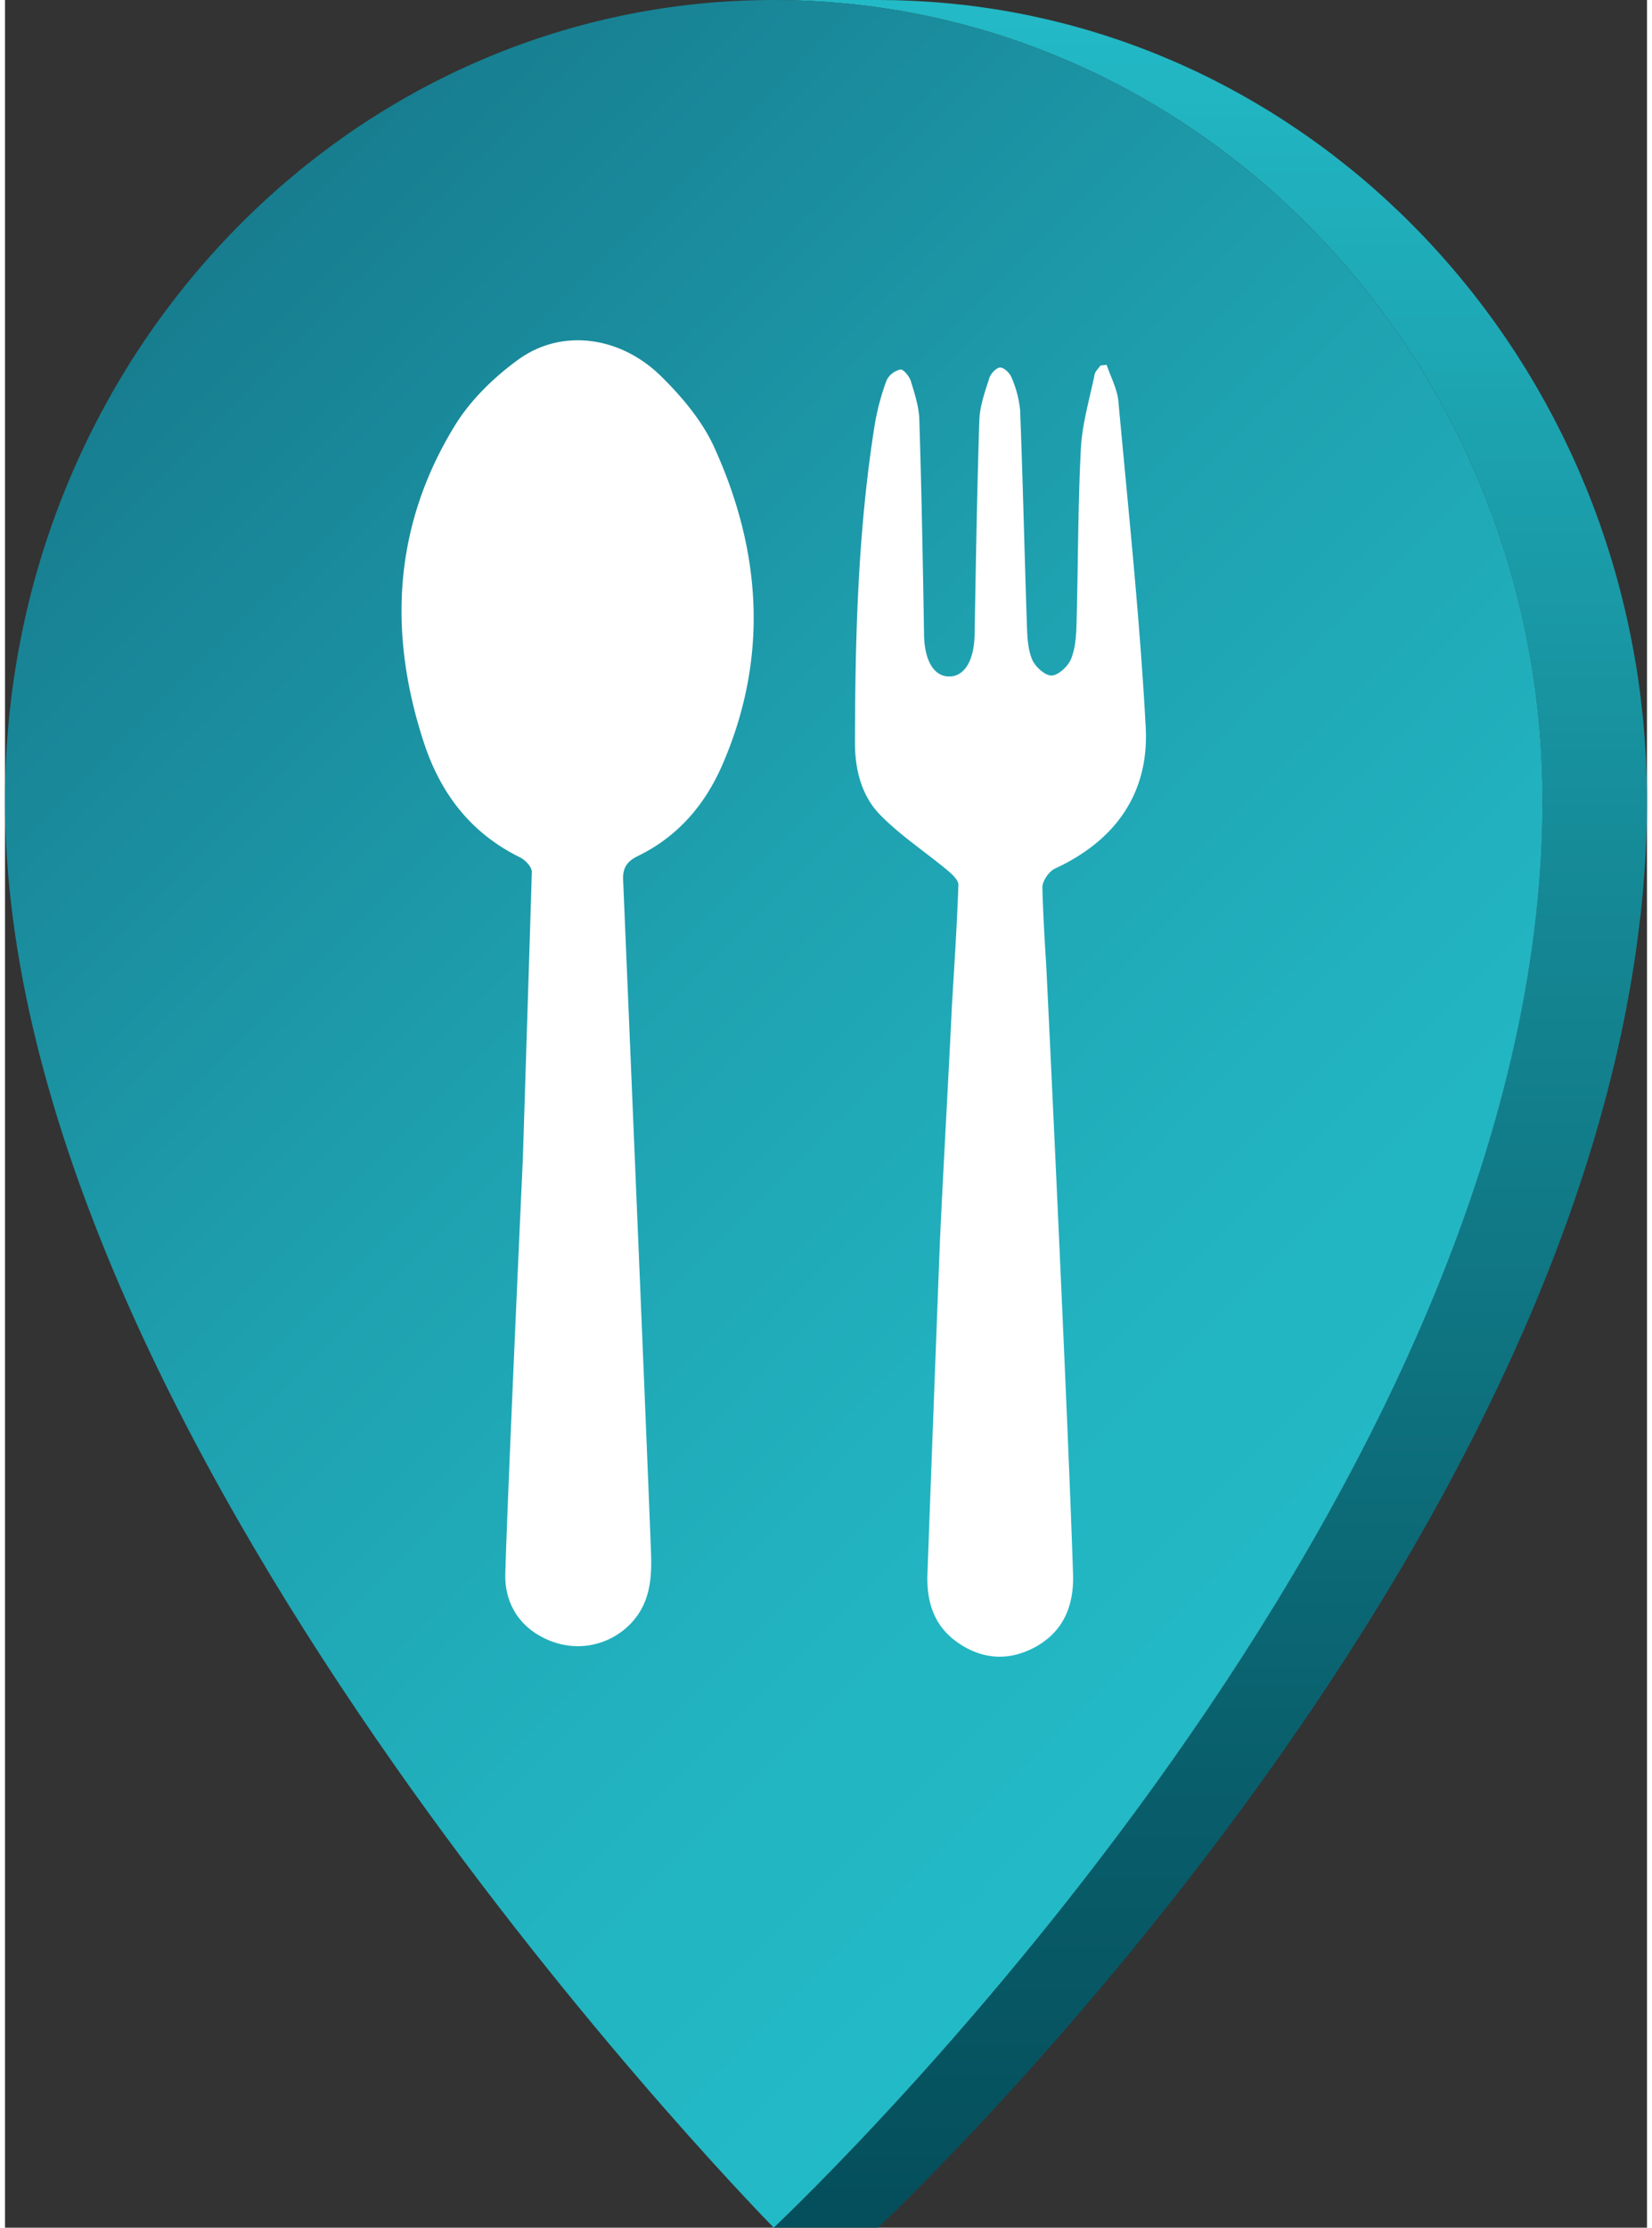 <svg xmlns="http://www.w3.org/2000/svg" width="46" height="62" viewBox="0 0 431.395 584.991">
	<rect x="0" y="0" width="431.395" height="584.991" fill="#333333" stroke="none"/>
	<defs>
		<style>.cls-1{fill:url(#Dégradé_sans_nom_10);}.cls-2{fill:url(#Dégradé_sans_nom_4);}.cls-3{fill:#fff;}</style>
		<linearGradient id="Dégradé_sans_nom_10" x1="316.681" y1="584.991" x2="316.681" gradientUnits="userSpaceOnUse">
			<stop offset="0" stop-color="#054e5b"/>
			<stop offset="0.201" stop-color="#095e6b"/>
			<stop offset="0.594" stop-color="#158895"/>
			<stop offset="1" stop-color="#23bac7"/>
		</linearGradient>
		<linearGradient id="Dégradé_sans_nom_4" x1="35.399" y1="85.282" x2="368.628" y2="418.511" gradientUnits="userSpaceOnUse">
			<stop offset="0" stop-color="#177d8f"/>
			<stop offset="0.024" stop-color="#177f91"/>
			<stop offset="0.429" stop-color="#1e9fae"/>
			<stop offset="0.768" stop-color="#22b3c0"/>
			<stop offset="1" stop-color="#23bac7"/>
		</linearGradient>
	</defs>
			<path class="cls-1" d="M429.719,240.207c.2-1.793.373-3.588.537-5.382.044-.484.084-.969.126-1.453q.189-2.2.343-4.405c.027-.386.058-.772.083-1.157q.177-2.682.3-5.364c.006-.131.016-.262.022-.393.013-.3.018-.6.03-.894q.085-2.055.138-4.11c.013-.5.027-1.007.037-1.511.035-1.742.059-3.484.059-5.225v-.044c0-.086,0-.172,0-.259q0-2.647-.067-5.281c-.016-.627-.048-1.251-.069-1.877-.04-1.213-.078-2.427-.138-3.634,0-.074,0-.148-.008-.221-.075-1.48-.17-2.953-.275-4.424-.021-.294-.041-.589-.063-.882q-.174-2.315-.394-4.615c-.025-.265-.053-.529-.079-.793q-.238-2.391-.524-4.766c0-.042-.011-.084-.016-.125q-.288-2.349-.629-4.679-.051-.361-.1-.723-.261-1.763-.547-3.519c-.042-.249-.09-.5-.132-.746-.122-.727-.254-1.451-.383-2.175-.169-.941-.339-1.881-.519-2.818-.141-.732-.289-1.462-.437-2.191q-.282-1.386-.578-2.764-.237-1.095-.487-2.185-.312-1.37-.641-2.733-.261-1.085-.533-2.164-.343-1.36-.7-2.713-.285-1.069-.577-2.136c-.251-.905-.511-1.806-.774-2.706-.2-.7-.4-1.394-.614-2.087-.277-.915-.564-1.824-.852-2.733-.213-.671-.422-1.343-.641-2.01-.308-.941-.63-1.876-.951-2.811-.215-.627-.424-1.255-.645-1.879-.045-.127-.086-.256-.132-.384q-.685-1.93-1.411-3.842c-.114-.3-.233-.6-.349-.9q-.656-1.714-1.339-3.413-.255-.635-.514-1.267-.717-1.748-1.463-3.481c-.108-.252-.214-.506-.323-.758q-.9-2.076-1.85-4.126c-.164-.355-.333-.708-.5-1.063q-.738-1.58-1.5-3.144c-.193-.4-.386-.793-.582-1.188q-.952-1.923-1.938-3.825c-.037-.072-.073-.144-.11-.215q-1.046-2-2.135-3.976c-.2-.372-.412-.742-.618-1.112q-.84-1.506-1.7-2.995c-.2-.353-.407-.707-.613-1.059q-1.136-1.938-2.308-3.849c-.093-.152-.19-.3-.283-.453q-1.047-1.691-2.125-3.36-.357-.555-.72-1.106-.961-1.471-1.946-2.924c-.2-.291-.393-.585-.592-.875q-1.162-1.7-2.354-3.371c-.059-.083-.12-.163-.179-.246-.367-.512-.744-1.016-1.115-1.524-.581-.8-1.16-1.593-1.752-2.379-.408-.543-.825-1.078-1.238-1.616-.568-.741-1.136-1.483-1.714-2.216-.435-.552-.879-1.1-1.32-1.646-.569-.707-1.139-1.415-1.717-2.114-.456-.552-.919-1.1-1.38-1.644q-.865-1.025-1.739-2.041c-.475-.548-.956-1.091-1.436-1.634q-.878-.992-1.764-1.973-.736-.812-1.482-1.613-.9-.965-1.8-1.919-.756-.8-1.519-1.582-.916-.944-1.845-1.874-.771-.774-1.549-1.541c-.266-.262-.526-.529-.793-.789s-.536-.5-.8-.755q-1.389-1.337-2.8-2.644c-.462-.428-.922-.858-1.388-1.282q-1.712-1.559-3.46-3.075c-.255-.222-.506-.451-.763-.672q-2.13-1.835-4.312-3.606c-.4-.329-.812-.648-1.218-.973q-1.6-1.285-3.231-2.541c-.226-.174-.447-.356-.674-.529-.37-.283-.749-.554-1.122-.834q-1.011-.761-2.03-1.509-.981-.717-1.971-1.422-1.027-.734-2.064-1.456-1-.694-2.008-1.376-1.042-.707-2.093-1.4-1.02-.672-2.049-1.331-1.058-.68-2.123-1.346c-.327-.2-.649-.417-.978-.619-.406-.251-.82-.491-1.228-.739q-.874-.53-1.752-1.053-1.174-.7-2.36-1.373c-.583-.334-1.164-.67-1.75-1-.815-.458-1.636-.905-2.458-1.351-.567-.307-1.132-.618-1.7-.921-.877-.465-1.762-.917-2.647-1.369-.523-.267-1.042-.54-1.568-.8-.1-.05-.2-.1-.3-.155q-1.911-.95-3.843-1.86c-.1-.046-.2-.089-.3-.135q-1.947-.914-3.914-1.783c-.47-.208-.944-.407-1.415-.611-.95-.412-1.9-.82-2.859-1.216-.546-.227-1.1-.447-1.643-.668-.514-.208-1.025-.424-1.541-.627-.4-.157-.8-.3-1.2-.459q-.792-.306-1.586-.606-1.44-.542-2.889-1.059c-.491-.176-.98-.355-1.473-.527q-1.787-.624-3.589-1.213c-.262-.086-.521-.177-.783-.262q-2.033-.657-4.083-1.271c-.107-.032-.216-.061-.323-.093-.41-.122-.822-.236-1.233-.355q-1.608-.466-3.226-.909c-.534-.144-1.069-.284-1.605-.424q-1.471-.386-2.952-.75-.823-.2-1.65-.4-1.548-.366-3.106-.7c-.488-.107-.975-.218-1.465-.321-.164-.035-.328-.074-.492-.109-1.184-.246-2.373-.476-3.564-.7-.187-.035-.373-.075-.56-.11q-2.313-.429-4.643-.8c-.472-.075-.946-.142-1.419-.214-1.09-.167-2.182-.329-3.278-.478-.58-.078-1.162-.151-1.744-.224s-1.148-.154-1.725-.222c-.41-.048-.823-.085-1.233-.13q-1.02-.114-2.044-.216-1.425-.142-2.858-.264c-.679-.058-1.359-.116-2.041-.167-.976-.073-1.956-.135-2.936-.193-.66-.04-1.32-.082-1.981-.115C238.172.2,237.125.161,236.077.126c-.6-.021-1.2-.047-1.8-.062-.137,0-.273-.011-.41-.014Q231.649,0,229.422,0H201.967q2.433,0,4.852.064c.605.015,1.208.042,1.813.062,1.043.035,2.087.072,3.126.124.665.033,1.327.075,1.99.115.977.059,1.954.12,2.928.193.683.051,1.365.109,2.046.167q1.431.123,2.855.264,1.023.1,2.044.216,1.482.165,2.959.352c.581.074,1.163.146,1.743.224,1.094.149,2.185.311,3.274.477.474.073.951.14,1.425.216q2.329.373,4.642.8c.185.035.368.074.553.109q2.038.386,4.063.811c.489.1.976.214,1.463.321q1.557.341,3.105.7.829.2,1.655.4,1.479.363,2.949.749c.535.14,1.071.279,1.6.424q1.617.44,3.224.909c.411.119.825.233,1.236.355q2.213.657,4.405,1.364c.263.085.522.176.784.262q1.8.591,3.587,1.213c.494.172.985.352,1.477.528q1.446.519,2.882,1.057.8.3,1.6.609,1.372.531,2.735,1.082c.549.222,1.1.443,1.646.67.958.4,1.91.805,2.86,1.216.471.2.944.4,1.413.611q1.968.87,3.915,1.783c.1.046.2.089.3.135q2.085.983,4.144,2.015c.528.264,1.051.538,1.577.807.882.45,1.763.9,2.637,1.364.573.3,1.14.616,1.709.925.82.445,1.64.891,2.454,1.347.586.329,1.168.665,1.752,1q1.181.68,2.355,1.371.884.523,1.758,1.057,1.1.669,2.2,1.353,1.071.669,2.132,1.351,1.024.659,2.042,1.327,1.052.693,2.1,1.4,1.008.682,2.009,1.376,1.036.721,2.063,1.456.99.706,1.973,1.424,1.017.744,2.023,1.5.906.679,1.8,1.369,1.627,1.252,3.227,2.538c.406.326.816.645,1.219.973q2.18,1.775,4.312,3.607c.257.221.507.449.762.671q1.749,1.519,3.464,3.078c.463.422.921.85,1.38,1.276q1.416,1.313,2.809,2.651c.531.511,1.062,1.021,1.588,1.538s1.038,1.028,1.554,1.546q.925.93,1.842,1.873.764.786,1.519,1.58.906.954,1.8,1.921.744.8,1.481,1.612.888.979,1.763,1.972.721.816,1.438,1.637c.583.673,1.159,1.354,1.735,2.035.463.549.927,1.1,1.384,1.65.577.7,1.145,1.4,1.712,2.108.443.55.888,1.1,1.326,1.652.575.729,1.14,1.467,1.705,2.205.416.542.837,1.081,1.247,1.628.587.78,1.162,1.57,1.738,2.359.376.515.757,1.025,1.129,1.544q1.283,1.791,2.529,3.61c.2.3.4.593.6.889q.979,1.446,1.937,2.909.364.556.725,1.114,1.074,1.665,2.118,3.35c.1.155.194.307.289.462q1.174,1.908,2.306,3.845c.207.353.411.71.616,1.065q.861,1.486,1.7,2.989c.207.371.415.742.62,1.115q1.084,1.976,2.134,3.975c.037.071.073.143.11.215q.988,1.9,1.939,3.825c.195.395.387.79.58,1.186q.765,1.568,1.5,3.151c.165.352.332.7.5,1.056q.947,2.055,1.853,4.132c.106.245.209.493.315.739q.752,1.745,1.472,3.5.257.624.508,1.251.687,1.71,1.348,3.434c.113.3.23.59.342.887q.795,2.106,1.546,4.234c.218.616.425,1.238.637,1.857.324.942.648,1.885.959,2.833.217.662.424,1.328.635,1.993.29.915.579,1.83.857,2.75.209.69.41,1.383.611,2.076q.4,1.355.776,2.716c.2.708.387,1.42.577,2.132q.36,1.353.7,2.714.273,1.08.534,2.164.329,1.363.64,2.734.249,1.089.486,2.181.3,1.381.58,2.772c.148.727.3,1.454.436,2.183.181.94.351,1.884.52,2.829.129.72.26,1.439.381,2.162.239,1.42.469,2.843.68,4.273.036.239.068.478.1.717q.337,2.334.629,4.682c.005.041.011.083.016.125q.289,2.375.524,4.766c.026.264.054.528.079.793q.222,2.3.394,4.611c.022.3.043.593.064.89q.164,2.311.282,4.637c.061,1.222.1,2.449.14,3.676.02.613.052,1.223.067,1.837q.067,2.719.069,5.455c0,.029,0,.058,0,.087v.015c0,1.751-.024,3.5-.06,5.254-.01.5-.024,1.009-.037,1.513q-.053,2.049-.137,4.1c-.018.435-.033.87-.053,1.305q-.125,2.679-.3,5.357c-.026.386-.056.771-.083,1.157q-.155,2.207-.344,4.41c-.042.482-.082.964-.126,1.446q-.245,2.692-.536,5.385c-.018.16-.039.32-.056.48q-.277,2.479-.6,4.958-.094.729-.192,1.459c-.242,1.807-.5,3.613-.77,5.418-.012.081-.023.162-.035.243-.287,1.875-.6,3.747-.918,5.619q-.122.711-.247,1.421-.474,2.688-.989,5.372c-.018.091-.034.182-.052.272-.363,1.869-.749,3.735-1.145,5.6-.094.446-.191.891-.287,1.337q-.663,3.06-1.379,6.113c-.055.234-.113.468-.169.7q-.688,2.9-1.429,5.781c-.084.328-.165.657-.25.986q-.78,3.015-1.615,6.021-.174.628-.352,1.259-.853,3.042-1.755,6.075c-.259.869-.525,1.736-.791,2.6-.145.475-.287.95-.435,1.424q-.537,1.735-1.094,3.465c-.064.2-.125.4-.19.6q-.656,2.036-1.333,4.066c-.128.384-.261.768-.391,1.152-.325.964-.65,1.928-.982,2.891-.18.523-.367,1.046-.549,1.569-.288.823-.574,1.646-.867,2.468-.2.565-.408,1.129-.612,1.693q-.42,1.166-.845,2.331c-.215.585-.435,1.169-.653,1.754q-.42,1.13-.845,2.259c-.225.6-.455,1.191-.684,1.786-.276.72-.551,1.44-.831,2.159q-.691,1.776-1.4,3.546c-.117.293-.231.587-.349.88q-.885,2.2-1.792,4.4c-.171.414-.346.826-.518,1.24q-.658,1.581-1.327,3.159c-.229.541-.462,1.081-.694,1.621q-.6,1.391-1.2,2.776-.375.86-.753,1.717-.6,1.353-1.2,2.7-.378.844-.759,1.688-.637,1.414-1.287,2.822c-.232.506-.462,1.012-.7,1.517q-.789,1.7-1.592,3.4c-.142.3-.282.6-.425.906q-1.019,2.148-2.055,4.286c-.1.208-.2.416-.306.624q-1.215,2.5-2.455,4.98c-.19.382-.38.765-.571,1.146q-1.331,2.652-2.686,5.287c-.174.338-.351.676-.526,1.014q-1.223,2.364-2.465,4.714c-.161.3-.32.609-.481.913q-1.388,2.611-2.8,5.2l-.643,1.178q-1.352,2.474-2.721,4.929c-.072.129-.143.26-.216.389q-1.454,2.6-2.928,5.175-.345.6-.689,1.2-1.467,2.556-2.952,5.093l-.3.515q-1.385,2.357-2.785,4.692-.369.618-.739,1.236-.819,1.36-1.643,2.714c-.26.429-.52.859-.781,1.286q-1.211,1.983-2.429,3.951l-.148.236q-1.149,1.854-2.307,3.693c-.272.432-.544.861-.816,1.291q-.833,1.317-1.667,2.627-.469.735-.94,1.467-.784,1.224-1.571,2.441-.482.743-.962,1.483-.81,1.245-1.622,2.483-.444.678-.889,1.354-.966,1.467-1.937,2.923l-.573.864q-1.257,1.881-2.517,3.745c-.215.319-.431.634-.647.951q-.94,1.389-1.884,2.768-.454.663-.91,1.323-.822,1.2-1.646,2.387l-.967,1.392q-.805,1.158-1.612,2.306-.48.685-.961,1.369-.872,1.236-1.743,2.463l-.8,1.122q-1.269,1.781-2.538,3.543l-.166.229q-1.19,1.65-2.378,3.282-.422.578-.843,1.152-.852,1.167-1.706,2.328-.481.654-.963,1.3-.806,1.089-1.609,2.17-.489.659-.979,1.313-.786,1.055-1.573,2.1l-.932,1.24q-.864,1.145-1.726,2.278c-.258.339-.516.681-.773,1.018q-1.239,1.626-2.473,3.231c-.108.14-.216.278-.323.418q-1.075,1.4-2.148,2.778c-.289.372-.576.739-.864,1.109q-.8,1.026-1.6,2.043c-.329.42-.657.837-.986,1.255q-.74.94-1.478,1.875l-1,1.266q-.74.932-1.476,1.854-.486.609-.97,1.214c-.518.647-1.034,1.288-1.549,1.929l-.87,1.08q-1.017,1.26-2.028,2.5l-.362.446q-1.185,1.453-2.36,2.884c-.269.329-.537.652-.806.979-.521.632-1.041,1.264-1.56,1.89l-.935,1.127c-.472.568-.944,1.136-1.414,1.7q-.484.582-.967,1.157l-1.383,1.648-.938,1.113q-.711.843-1.417,1.675l-.88,1.037q-.824.968-1.639,1.921l-.608.712q-1.113,1.3-2.212,2.571l-.644.744q-.785.907-1.564,1.8l-.835.959c-.452.518-.9,1.035-1.351,1.546-.294.337-.587.67-.88,1q-.642.73-1.279,1.452-.439.5-.879,1-.64.724-1.274,1.438l-.831.935c-.457.514-.911,1.021-1.364,1.527-.234.261-.469.526-.7.785q-1.008,1.125-2,2.226l-.323.356q-.841.932-1.67,1.845l-.717.787c-.414.455-.828.909-1.237,1.356-.264.289-.524.574-.786.859q-.577.63-1.148,1.251l-.763.828q-.577.625-1.146,1.24c-.243.263-.487.527-.729.787-.393.423-.781.841-1.169,1.257l-.644.691c-.469.5-.932,1-1.391,1.486l-.382.408q-.864.921-1.706,1.812l-.533.562-1.133,1.2c-.22.231-.437.458-.654.687l-1,1.045-.63.659-.956,1-.6.622q-.726.755-1.43,1.481l-.229.238q-.813.837-1.589,1.635l-.448.458q-.574.59-1.132,1.158l-.449.457c-.446.455-.885.9-1.312,1.333l-.124.126c-.474.481-.934.945-1.384,1.4l-.347.349-.979.982-.367.368c-.389.388-.769.768-1.135,1.132l-.053.053c-.391.389-.766.761-1.131,1.121l-.29.287-.785.774-.269.264c-.656.645-1.257,1.233-1.8,1.759l-.19.184-.589.572-.194.188c-.46.445-.862.832-1.2,1.157l-.129.123-.353.339-.108.1-.322.308h27.455c.083-.079.179-.172.287-.274l.178-.171.282-.271.183-.175.53-.509.062-.061.574-.554.232-.225.541-.525.229-.223c.269-.261.549-.534.847-.825l.052-.052.871-.854.3-.3.74-.73.326-.323c.358-.354.726-.718,1.11-1.1l.111-.111c.347-.345.706-.7,1.073-1.07l.4-.4.928-.931.4-.4c.441-.444.891-.9,1.355-1.368l.176-.179q.615-.622,1.257-1.276l.477-.487q.538-.549,1.095-1.12l.479-.49q.769-.791,1.571-1.616l.275-.285q.68-.7,1.38-1.43l.25-.258.377-.394q.457-.476.921-.96l.659-.688.98-1.028.66-.693,1.107-1.169.566-.6q.843-.891,1.707-1.811l.316-.338q.718-.765,1.45-1.549l.636-.683q.589-.632,1.186-1.275l.7-.756,1.178-1.275.733-.8q.591-.642,1.19-1.3l.748-.817c.428-.469.862-.944,1.3-1.422l.654-.718q.91-1,1.839-2.031l.156-.172q1-1.11,2.024-2.25l.66-.739c.467-.521.934-1.045,1.406-1.575.266-.3.535-.6.8-.9q.651-.73,1.305-1.471l.853-.966q.654-.742,1.315-1.5c.282-.321.564-.641.847-.965.463-.528.928-1.062,1.395-1.6l.788-.9q.829-.954,1.667-1.923l.543-.628q1.108-1.284,2.231-2.594l.548-.641q.85-.995,1.708-2c.274-.322.55-.648.825-.973q.735-.867,1.475-1.743c.3-.351.595-.706.893-1.06q.714-.849,1.433-1.707l.925-1.105q.731-.876,1.466-1.762l.887-1.069q.813-.982,1.632-1.978l.737-.893q1.183-1.443,2.378-2.907l.292-.361q1.049-1.288,2.1-2.595c.273-.337.547-.678.82-1.018q.795-.987,1.594-1.984.478-.6.957-1.2.741-.928,1.484-1.864l.994-1.255q.748-.945,1.5-1.9l.967-1.231q.8-1.016,1.6-2.044c.292-.374.583-.747.875-1.123q1.046-1.345,2.094-2.707l.377-.488q1.232-1.6,2.468-3.225c.259-.34.519-.684.778-1.025q.856-1.128,1.715-2.264c.317-.42.635-.843.952-1.265q.776-1.032,1.552-2.071c.153-.205.306-.407.459-.613.179-.239.357-.482.536-.722q.793-1.068,1.589-2.144c.327-.442.654-.883.98-1.327q.837-1.138,1.676-2.285c.292-.4.584-.8.876-1.2q1.161-1.592,2.321-3.2c.072-.1.145-.2.218-.3q1.262-1.754,2.524-3.526c.276-.386.552-.777.827-1.165q.86-1.21,1.72-2.43c.323-.459.647-.921.97-1.382q.8-1.134,1.59-2.275.5-.714.994-1.431.808-1.167,1.616-2.343c.311-.452.622-.9.933-1.357q.922-1.349,1.844-2.708c.229-.338.459-.674.688-1.013q1.257-1.859,2.509-3.734c.194-.29.387-.583.58-.874q.964-1.449,1.927-2.907.45-.683.9-1.367.811-1.236,1.618-2.476.481-.74.96-1.481.789-1.22,1.576-2.447c.313-.487.625-.973.936-1.462q.839-1.314,1.674-2.638.4-.638.806-1.275,1.176-1.869,2.345-3.754l.111-.176q1.224-1.976,2.439-3.968.374-.611.744-1.224.844-1.389,1.685-2.784c.111-.186.224-.37.336-.556.127-.212.252-.427.379-.639q1.413-2.361,2.813-4.742l.283-.477q1.491-2.546,2.965-5.115l.673-1.176q1.479-2.586,2.938-5.192c.069-.123.138-.247.206-.371q1.377-2.464,2.733-4.951l.636-1.165q1.41-2.6,2.8-5.211c.159-.3.316-.6.475-.9q1.243-2.355,2.47-4.724c.175-.338.351-.675.525-1.014q1.355-2.631,2.683-5.281.291-.579.578-1.159,1.232-2.468,2.44-4.949c.077-.158.156-.315.233-.474.03-.06.059-.122.088-.183q1.032-2.129,2.047-4.267c.153-.323.3-.647.455-.97q.786-1.668,1.563-3.341c.237-.512.471-1.025.706-1.537q.642-1.4,1.278-2.8.384-.851.764-1.7.6-1.344,1.2-2.692.378-.859.754-1.719.6-1.386,1.2-2.776c.232-.54.465-1.08.694-1.621q.67-1.576,1.326-3.159c.173-.414.348-.826.519-1.24q.906-2.195,1.791-4.4c.122-.306.241-.613.364-.919q.7-1.749,1.382-3.5c.054-.14.11-.278.164-.417.232-.6.457-1.194.686-1.791.222-.579.445-1.157.665-1.736q.435-1.152.862-2.306c.212-.571.427-1.141.637-1.712.29-.789.574-1.579.859-2.368.2-.553.4-1.1.6-1.657.3-.838.591-1.678.885-2.518.177-.506.357-1.012.532-1.519q.5-1.458.992-2.921c.126-.375.256-.75.382-1.126q.678-2.031,1.333-4.066c.062-.193.122-.386.183-.579q.558-1.742,1.1-3.488c.139-.449.273-.9.411-1.349.259-.844.52-1.689.773-2.535.014-.048.027-.1.042-.146q.9-3.026,1.751-6.063.179-.636.356-1.272.829-3,1.611-6.008c.087-.335.17-.67.255-1q.735-2.872,1.422-5.752c.057-.241.117-.481.174-.722q.718-3.046,1.376-6.1c.049-.225.1-.449.152-.675s.091-.452.139-.678c.395-1.861.78-3.723,1.143-5.588.018-.095.035-.191.053-.286q.519-2.678.987-5.36.126-.711.248-1.422c.321-1.872.631-3.744.918-5.619.012-.081.023-.162.035-.243q.412-2.71.771-5.426c.032-.244.071-.487.1-.731s.056-.475.087-.713q.319-2.482.6-4.967C429.681,240.526,429.7,240.366,429.719,240.207Z"/>
			<path class="cls-2" d="M201.967,0C90.424,0,0,94.14,0,210.269,0,376.728,191.869,574.578,201.967,584.991c10.1-9.647,201.973-192.933,201.973-374.722C403.94,94.14,313.516,0,201.967,0Z"/>
			<path class="cls-3" d="M162.41,231.378c-.215-3.308.865-5.134,3.884-6.6,10.481-5.107,17.641-13.451,22.227-24.056,12.143-28.081,10.219-55.992-2.189-83.266-3.147-6.919-8.455-13.229-13.94-18.63-10.809-10.646-26.211-12.589-37.5-4.423-6.447,4.664-12.62,10.676-16.744,17.412-16.054,26.218-17.587,54.261-8.1,83.18,4.4,13.415,12.351,23.808,25.259,30.146,1.375.675,3.134,2.541,3.1,3.81-.255,9.206-2.363,75.515-2.363,75.515s-3.886,84.41-4.6,108.723c-.257,8.767,4.715,15.189,12.549,17.964a19.255,19.255,0,0,0,20.963-5.42c4.506-5.139,5.015-11.369,4.773-17.851C168.672,379.569,162.41,231.378,162.41,231.378Z"/>
			<path class="cls-3" d="M287.805,95.985c-.527.782-1.358,1.5-1.533,2.357-1.328,6.483-3.28,12.954-3.616,19.5-.785,15.3-.713,30.647-1.139,45.97-.087,3.129-.292,6.462-1.461,9.28-.8,1.923-3.372,4.308-5.136,4.3-1.78-.012-4.343-2.406-5.12-4.337-1.134-2.819-1.226-6.149-1.331-9.276-.627-18.641-1.047-37.29-1.762-55.927a28.4,28.4,0,0,0-2.218-8.618c-.447-1.188-1.934-2.682-3-2.728-.948-.04-2.5,1.57-2.867,2.74-1.148,3.62-2.51,7.356-2.634,11.085-.625,18.8-.909,37.615-1.254,56.426-.126,6.822-2.779,11.1-6.953,10.879-3.942-.209-6.216-4.45-6.323-10.988-.309-18.821-.654-37.642-1.238-56.456-.106-3.417-1.232-6.851-2.252-10.164-.38-1.236-1.988-3.133-2.715-3a5.387,5.387,0,0,0-3.614,2.8,63.222,63.222,0,0,0-3.111,11.529c-4.438,27.733-5.172,55.714-5.217,83.723-.011,7.012,1.732,13.936,6.638,18.93,5.287,5.381,11.734,9.612,17.576,14.463,1.253,1.04,3,2.623,2.96,3.9-.373,10.779-1.109,21.545-1.753,32.608-.538,12.218-2.723,51.137-3.171,62.774q-1.644,42.709-3.207,85.421c-.267,7.042,1.483,13.333,7.329,17.7,6.433,4.8,13.607,5.531,20.712,1.78,7.555-3.988,10.467-10.871,10.21-19.171-1.176-37.971-6.907-158.017-7.079-160.5-.436-6.974-.814-13.454-.975-19.922-.042-1.683,1.744-4.263,3.344-5,15.911-7.344,24.733-19.869,23.8-37.1-1.539-28.582-4.563-57.087-7.183-85.6-.3-3.252-2.019-6.373-3.08-9.554Z"/>
</svg>